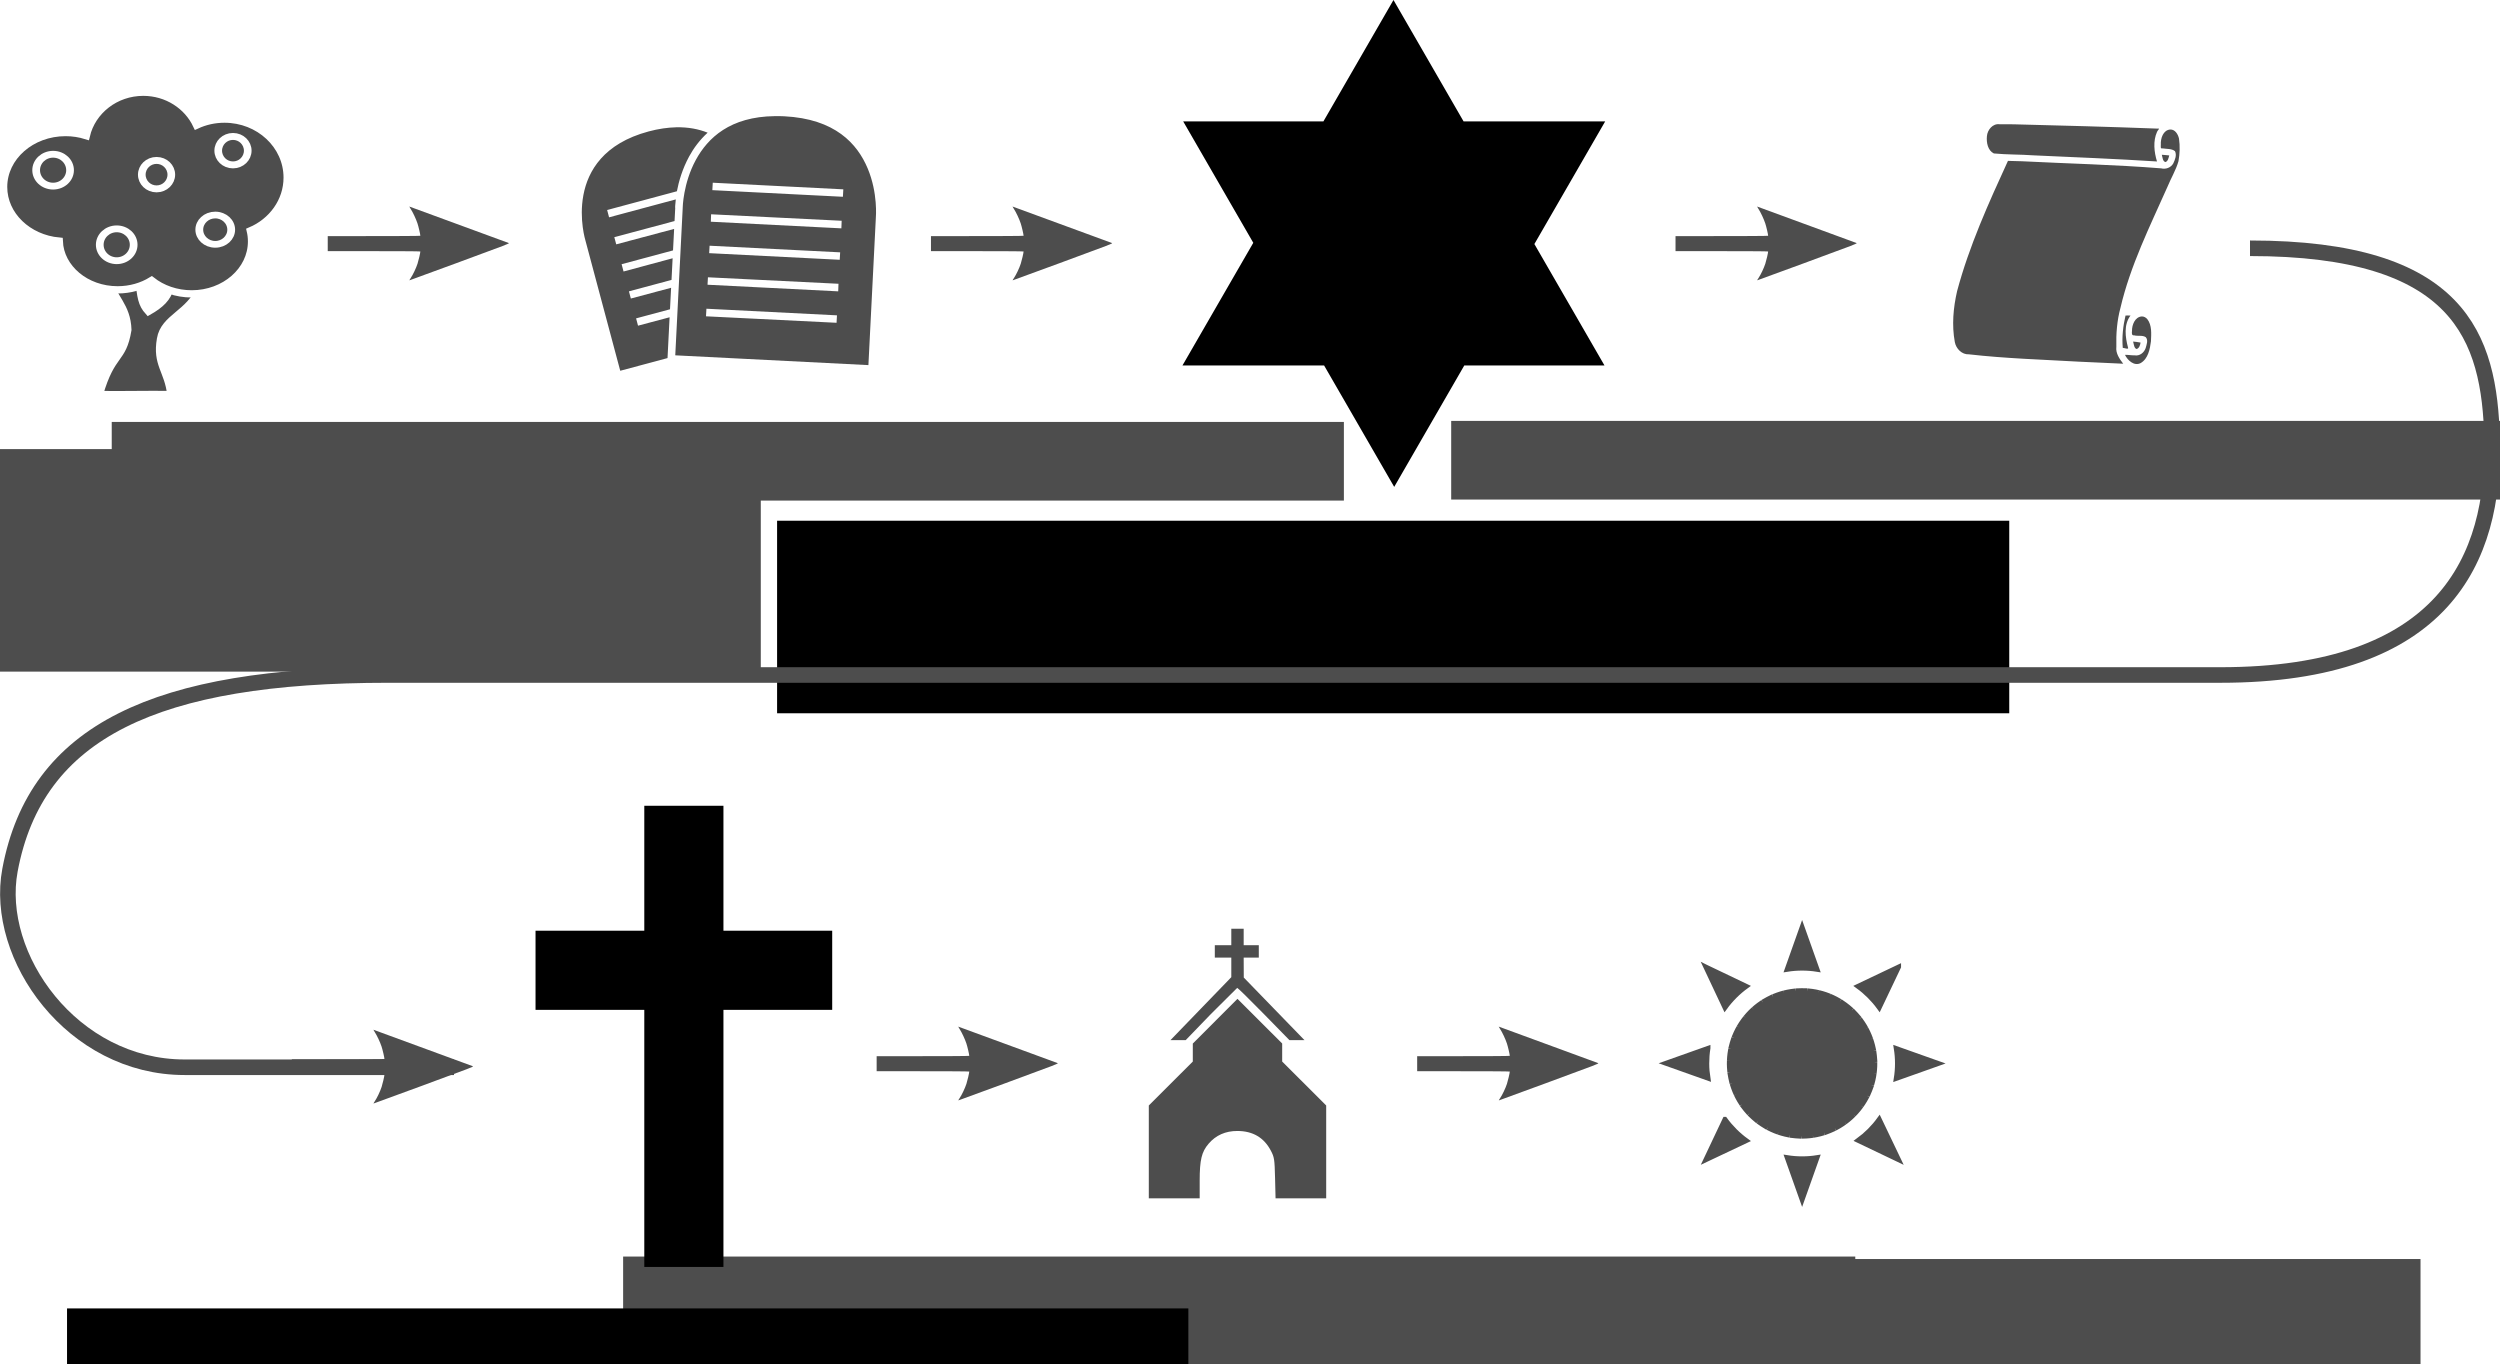 <?xml version="1.0" encoding="UTF-8" standalone="no"?>
<!-- Created with Inkscape (http://www.inkscape.org/) -->

<svg
   xmlns:dc="http://purl.org/dc/elements/1.1/"
   xmlns:cc="http://creativecommons.org/ns#"
   xmlns:rdf="http://www.w3.org/1999/02/22-rdf-syntax-ns#"
   xmlns:svg="http://www.w3.org/2000/svg"
   xmlns="http://www.w3.org/2000/svg"
   xmlns:sodipodi="http://sodipodi.sourceforge.net/DTD/sodipodi-0.dtd"
   xmlns:inkscape="http://www.inkscape.org/namespaces/inkscape"
   width="481.647"
   height="262.814"
   id="svg7761"
   version="1.1"
   inkscape:version="0.48.4 r9939"
   sodipodi:docname="New document 30">
  <defs
     id="defs7763">
    <marker
       inkscape:stockid="Arrow2Mend"
       orient="auto"
       refY="0"
       refX="0"
       id="marker6564"
       style="overflow:visible">
      <path
         inkscape:connector-curvature="0"
         id="path6566"
         style="fill-rule:evenodd;stroke-width:0.625;stroke-linejoin:round"
         d="M 8.719,4.034 -2.207,0.016 8.719,-4.002 c -1.745,2.372 -1.735,5.617 -6e-7,8.035 z"
         transform="scale(-0.6,-0.6)" />
    </marker>
  </defs>
  <sodipodi:namedview
     id="base"
     pagecolor="#ffffff"
     bordercolor="#666666"
     borderopacity="1.0"
     inkscape:pageopacity="0.0"
     inkscape:pageshadow="2"
     inkscape:zoom="0.35"
     inkscape:cx="401.53334"
     inkscape:cy="171.40708"
     inkscape:document-units="px"
     inkscape:current-layer="layer1"
     showgrid="false"
     fit-margin-top="0"
     fit-margin-left="0"
     fit-margin-right="0"
     fit-margin-bottom="0"
     inkscape:window-width="472"
     inkscape:window-height="415"
     inkscape:window-x="0"
     inkscape:window-y="24"
     inkscape:window-maximized="0" />
  <g
     inkscape:label="Layer 1"
     inkscape:groupmode="layer"
     id="layer1"
     transform="translate(26.533,-440.955)">
    <g
       id="g7674"
       transform="translate(-841.261,468.099)">
      <flowRoot
         xml:space="preserve"
         id="flowRoot7043"
         style="font-size:13px;font-style:normal;font-variant:normal;font-weight:500;font-stretch:normal;text-align:center;line-height:125%;letter-spacing:0px;word-spacing:0px;text-anchor:middle;fill:#4d4d4d;fill-opacity:1;stroke:none;font-family:gargi;-inkscape-font-specification:gargi Medium"
         transform="translate(800.934,-197.994)"><flowRegion
           id="flowRegion7045"><rect
             id="rect7047"
             width="237.386"
             height="48.724"
             x="133.845"
             y="412.936"
             style="font-style:normal;font-variant:normal;font-weight:500;font-stretch:normal;text-align:center;text-anchor:middle;fill:#4d4d4d;font-family:gargi;-inkscape-font-specification:gargi Medium" /></flowRegion><flowPara
           id="flowPara7049">The Church</flowPara></flowRoot>      <path
         style="fill:#4d4d4d"
         d="m 1036.055,194.782 0,-8.944 8.477,-8.465 0,-1.947 0,-1.518 4.302,-4.308 4.302,-4.308 4.308,4.302 4.308,4.302 0,1.524 0,1.953 4.239,4.232 4.239,4.232 0,8.944 0,8.944 -4.877,0 -4.877,0 -0.096,-3.907 c -0.089,-3.625 -0.147,-4.005 -0.806,-5.264 -1.325,-2.532 -3.464,-3.794 -6.446,-3.804 -2.291,-0.007 -4.149,0.814 -5.554,2.456 -1.343,1.569 -1.717,3.118 -1.717,7.123 l 0,3.396 -4.901,0 -4.901,0 z m 10.035,-27.602 5.859,-6.06 0,-1.887 0,-1.887 -1.589,0 -1.589,0 0,-1.192 0,-1.192 1.589,0 1.589,0 0,-1.589 0,-1.589 1.192,0 1.192,0 0,1.589 0,1.589 1.457,0 1.457,0 0,1.192 0,1.192 -1.457,0 -1.457,0 0.01,1.921 0.01,1.921 5.846,6.027 5.846,6.027 -1.45,0 -1.45,0 -4.925,-5.033 c -2.709,-2.768 -5.018,-5.032 -5.132,-5.03 l -5.063,5.033 -4.856,5.03 -1.468,0 -1.468,0 z"
         id="path7051"
         inkscape:connector-curvature="0"
         sodipodi:nodetypes="cccccccccccccccccsssssccccccccccccccccccccccccccccccccscccccc" />
    </g>
    <g
       id="g7667"
       transform="translate(-843.783,468.099)">
      <flowRoot
         transform="translate(696.32,-188.001)"
         style="font-size:13px;font-style:normal;font-variant:normal;font-weight:500;font-stretch:normal;text-align:center;line-height:125%;letter-spacing:0px;word-spacing:0px;text-anchor:middle;fill:#000000;fill-opacity:1;stroke:none;font-family:gargi;-inkscape-font-specification:gargi Medium"
         id="flowRoot7055"
         xml:space="preserve"><flowRegion
           id="flowRegion7057"><rect
             style="font-style:normal;font-variant:normal;font-weight:500;font-stretch:normal;text-align:center;text-anchor:middle;fill:#000000;font-family:gargi;-inkscape-font-specification:gargi Medium"
             y="412.936"
             x="133.845"
             height="35.152"
             width="237.386"
             id="rect7059" /></flowRegion><flowPara
           id="flowPara7061">Christ</flowPara></flowRoot>      <path
         inkscape:connector-curvature="0"
         id="path7063"
         style="fill:#000000;stroke:none"
         d="m 941.38,128.095 0,24.071 -20.954,0 0,15.248 20.954,0 0,49.531 15.248,0 0,-49.531 20.954,0 0,-15.248 -20.954,0 0,-24.071 z"
         sodipodi:nodetypes="ccccccccccccc" />
    </g>
    <g
       id="g7681"
       transform="translate(-834.361,468.099)">
      <flowRoot
         transform="translate(902.932,-197.518)"
         style="font-size:13px;font-style:normal;font-variant:normal;font-weight:500;font-stretch:normal;text-align:center;line-height:125%;letter-spacing:0px;word-spacing:0px;text-anchor:middle;fill:#4d4d4d;fill-opacity:1;stroke:none;font-family:gargi;-inkscape-font-specification:gargi Medium"
         id="flowRoot7067"
         xml:space="preserve"><flowRegion
           id="flowRegion7069"><rect
             style="font-style:normal;font-variant:normal;font-weight:500;font-stretch:normal;text-align:center;text-anchor:middle;fill:#4d4d4d;font-family:gargi;-inkscape-font-specification:gargi Medium"
             y="412.936"
             x="133.845"
             height="49.438"
             width="237.386"
             id="rect7071" /></flowRegion><flowPara
           id="flowPara7073">New Creation</flowPara></flowRoot>      <g
         style="fill:#4d4d4d;stroke:#4d4d4d"
         transform="matrix(1.223,0,0,1.223,1125.669,148.392)"
         id="g7075"
         inkscape:label="Layer 1">
        <g
           style="fill:#4d4d4d;stroke:#4d4d4d"
           id="g7077">
          <path
             inkscape:connector-curvature="0"
             id="path7079"
             style="fill:#4d4d4d;stroke:#4d4d4d;stroke-width:0.737;stroke-linecap:square"
             d="M 24,2.5 21.625,9.188 C 22.399,9.064 23.191,9 24,9 c 0.809,0 1.601,0.064 2.375,0.188 L 24,2.5 z m -15.188,6.281 3.031,6.438 c 0.935,-1.29 2.085,-2.44 3.375,-3.375 L 8.813,8.781 z m 30.406,0 -6.438,3.062 c 1.29,0.935 2.44,2.085 3.375,3.375 L 39.218,8.781 z m -30.03,12.813 -6.688,2.375 6.688,2.375 c -0.12,-0.764 -0.188,-1.546 -0.188,-2.344 0,-0.819 0.061,-1.622 0.188,-2.406 z m 29.624,0.031 c 0.124,0.774 0.188,1.566 0.188,2.375 0,0.809 -0.064,1.601 -0.188,2.375 l 6.688,-2.375 -6.688,-2.375 z m -26.968,11.156 -3.031,6.407 6.407,-3.032 c -1.29,-0.935 -2.44,-2.085 -3.375,-3.375 z m 24.312,0 c -0.926,1.278 -2.069,2.413 -3.344,3.344 l 6.406,3.062 -3.062,-6.406 z m -14.531,6.031 2.375,6.688 2.375,-6.688 c -0.774,0.124 -1.566,0.188 -2.375,0.188 -0.809,0 -1.601,-0.064 -2.375,-0.188 z" />
          <path
             id="path7081"
             sodipodi:rx="9.5"
             sodipodi:ry="9.5"
             style="fill:#4d4d4d;stroke:#4d4d4d;stroke-width:0.76;stroke-linecap:square;stroke-dasharray:0.76, 0.76"
             inkscape:r_cy="true"
             d="m -22.5,-17.5 c 0,5.247 -4.253,9.5 -9.5,9.5 -5.247,0 -9.5,-4.253 -9.5,-9.5 0,-5.247 4.253,-9.5 9.5,-9.5 5.247,0 9.5,4.253 9.5,9.5 z"
             transform="matrix(0.709,-0.967,0.967,0.709,63.606,5.455)"
             sodipodi:cy="-17.5"
             sodipodi:cx="-32"
             sodipodi:type="arc"
             inkscape:r_cx="true" />
        </g>
      </g>
    </g>
    <flowRoot
       xml:space="preserve"
       id="flowRoot7085"
       style="font-size:13px;font-style:normal;font-variant:normal;font-weight:500;font-stretch:normal;text-align:center;line-height:125%;letter-spacing:0px;word-spacing:0px;text-anchor:middle;fill:#4d4d4d;fill-opacity:1;stroke:none;font-family:gargi;-inkscape-font-specification:gargi Medium"
       transform="translate(119.207,109.11)"><flowRegion
         id="flowRegion7087"><rect
           id="rect7089"
           width="237.386"
           height="15.152"
           x="133.845"
           y="412.936"
           style="font-style:normal;font-variant:normal;font-weight:500;font-stretch:normal;text-align:center;text-anchor:middle;fill:#4d4d4d;font-family:gargi;-inkscape-font-specification:gargi Medium" /></flowRegion><flowPara
         id="flowPara7091">The Prophets</flowPara></flowRoot>    <g
       style="fill:#4d4d4d"
       transform="matrix(0.115,0,0,0.115,350.382,592.877)"
       id="g7093">
      <g
         style="fill:#4d4d4d"
         id="g7095">
        <path
           inkscape:connector-curvature="0"
           d="m 344.142,-1061.795 c 1.237,4.064 1.322,10.89 6.031,12.25 4.532,-1.387 5.256,-7.179 6.438,-11.125 -4.082,-0.282 -8.712,-0.979 -12.469,-1.125 z m -271.688,-51.094 c -11.577,-1.632 -20.512,9.451 -21.312,20 -1.014,10.47 1.344,23.785 11.594,28.906 21.86,2.133 44.045,1.545 66.01,3.156 69.069,3.155 138.571,5.872 207.333,10.282 -4.854,-15.893 -6.882,-34.154 0.094,-49.688 0.741,-2.423 6.208,-6.343 0.659,-5.369 -80.312,-3.034 -160.659,-5.195 -241.002,-7.202 -7.791,-0.048 -15.584,-0.189 -23.375,-0.085 z m 285.75,8.781 c -11.938,1.033 -16.246,15 -15.71,25.28 0.194,2.553 -1.359,7.465 3.022,6.345 6.798,1.177 15.3,0.197 20.719,4.719 3.263,6.576 0.015,14.385 -2.875,20.469 -3.979,7.11 -12.593,10.285 -20.397,8.262 -77.632,-6.204 -155.529,-7.93 -233.291,-11.887 -7.76,-0.212 -15.518,-0.577 -23.281,-0.625 -32.52,70.923 -65,142.637 -85.219,218.312 -6.37,27.69 -9.026,57.039 -3.812,85.156 2.053,11.19 11.804,21.236 23.604,20.608 60.88,6.921 122.19,8.803 183.33,12.256 25.012,1.183 50.427,2.456 75.191,3.479 -6.235,-8.045 -12.825,-17.521 -11.5,-28.25 -0.622,-21.947 1.145,-43.995 6.844,-65.188 16.583,-71.038 49.312,-136.63 78.759,-202.872 5.864,-14.413 14.241,-28.051 18.491,-42.972 2.194,-12.389 2.707,-25.444 0.844,-37.875 -1.542,-7.051 -6.495,-15.545 -14.719,-15.219 z m -74.844,311.625 c -4.09,17.327 -6.302,36.506 -4.594,54.344 2.207,-0.424 10.518,3.412 8.781,-0.656 -4.626,-17.308 -7.433,-38.314 4.125,-53.625 -2.77,-0.017 -5.544,-0.212 -8.312,-0.062 z m 13.125,45.469 c 1.035,3.582 1.393,9.473 5.438,10.656 4.388,-1.117 6.109,-7.056 6.625,-10.781 -4.148,-0.663 -8.238,-1.476 -12.438,-1.719 l 0.199,0.98 0.176,0.864 z m 13.938,-43.906 c -11.382,0.93 -16.38,14.246 -16.238,24.278 -0.266,3.179 -0.992,8.064 3.769,7.41 6.2,1.694 13.693,-0.638 19.25,3 4.583,5.065 1.383,12.652 -0.125,18.344 -2.625,7.61 -10.056,13.58 -18.406,12.156 -5.271,0.174 -11.89,-1.17 -16.25,-0.812 4.523,9.269 15.502,19.388 26.312,13.719 12.447,-7.191 15.515,-23.285 17.21,-36.403 0.493,-12.449 1.94,-26.912 -6.21,-37.316 -2.274,-2.598 -5.731,-4.576 -9.312,-4.375 z"
           style="color:#000000;fill:#4d4d4d;fill-opacity:1;fill-rule:nonzero;stroke:none;stroke-width:1.1;marker:none;visibility:visible;display:inline;overflow:visible;enable-background:accumulate"
           id="path7097" />
      </g>
    </g>
    <path
       sodipodi:nodetypes="cscssscccssscsscccc"
       inkscape:connector-curvature="0"
       id="path7099"
       d="m 62.047,491.414 c -5.314,1.954 -9.682,3.553 -9.706,3.553 -0.024,0 0.094,-0.206 0.263,-0.458 0.437,-0.652 1.019,-1.878 1.304,-2.748 0.202,-0.616 0.542,-2.094 0.542,-2.356 0,-0.043 -4.816,-0.069 -12.92,-0.069 l -4.92,0 0,-1.444 0,-1.444 4.92,0 c 8.105,0 12.92,-0.025 12.92,-0.069 0,-0.264 -0.341,-1.743 -0.547,-2.371 -0.281,-0.857 -0.883,-2.137 -1.322,-2.812 -0.162,-0.248 -0.28,-0.451 -0.263,-0.451 0.028,0 12.828,4.699 17.146,6.294 0.973,0.359 1.876,0.691 2.007,0.737 0.228,0.08 -0.206,0.247 -9.423,3.636 l 0,0 z"
       style="color:#000000;fill:#4d4d4d;fill-opacity:1;fill-rule:nonzero;stroke:none;stroke-width:0.217;marker:none;visibility:visible;display:inline;overflow:visible;enable-background:accumulate" />
    <flowRoot
       xml:space="preserve"
       id="flowRoot7103"
       style="font-size:13px;font-style:normal;font-variant:normal;font-weight:500;font-stretch:normal;text-align:center;line-height:125%;letter-spacing:0px;word-spacing:0px;text-anchor:middle;fill:#4d4d4d;fill-opacity:1;stroke:none;font-family:gargi;-inkscape-font-specification:gargi Medium"
       transform="translate(-138.852,109.308)"><flowRegion
         id="flowRegion7105"><rect
           id="rect7107"
           width="237.386"
           height="15.152"
           x="133.845"
           y="412.936"
           style="font-style:normal;font-variant:normal;font-weight:500;font-stretch:normal;text-align:center;text-anchor:middle;fill:#4d4d4d;font-family:gargi;-inkscape-font-specification:gargi Medium" /></flowRegion><flowPara
         id="flowPara7109">Moses</flowPara></flowRoot>    <path
       id="path7111"
       d="m 122.765,463.329 c -8.628,0.089 -12.937,4.194 -15.246,8.446 -2.463,4.536 -2.523,9.217 -2.523,9.217 l 0,0.026 -1.434,28.393 37.211,1.886 1.434,-28.42 0,-0.026 c 0,0 0.427,-4.668 -1.567,-9.429 -1.994,-4.761 -6.266,-9.571 -16.096,-10.066 -0.614,-0.031 -1.204,-0.033 -1.78,-0.026 z m -19.044,2.151 c -1.604,0.039 -3.36,0.281 -5.286,0.797 -17.307,4.637 -12.165,21.063 -12.165,21.063 l 6.693,25.047 9.11,-2.444 0.398,-7.862 -6.082,1.62 -0.372,-1.408 6.534,-1.753 0.212,-4.143 -7.756,2.072 -0.372,-1.381 8.207,-2.205 0.212,-4.17 -9.456,2.55 -0.372,-1.408 9.907,-2.656 0.212,-4.143 -11.155,2.975 -0.372,-1.381 11.607,-3.108 0.133,-2.576 -0.026,0 c 0,0 0.016,-0.617 0.133,-1.594 l -12.855,3.453 -0.372,-1.408 13.44,-3.612 c 0.348,-1.853 1.046,-4.294 2.364,-6.72 0.865,-1.593 2.039,-3.174 3.559,-4.568 -1.728,-0.69 -3.737,-1.092 -6.082,-1.036 z m 7.065,10.677 25.153,1.275 -0.08,1.434 -25.153,-1.275 0.08,-1.434 z m -0.319,6.082 25.153,1.248 -0.053,1.461 -25.153,-1.275 0.053,-1.434 z m -0.292,6.056 25.153,1.275 -0.08,1.434 -25.153,-1.275 0.08,-1.434 z m -0.319,6.082 25.153,1.248 -0.053,1.461 -25.179,-1.275 0.08,-1.434 z m -0.292,6.056 25.153,1.275 -0.08,1.434 -25.153,-1.248 0.08,-1.461 z"
       style="fill:#4d4d4d;fill-opacity:1;stroke:none"
       inkscape:connector-curvature="0" />
    <flowRoot
       transform="translate(-10.664,128.342)"
       style="font-size:13px;font-style:normal;font-variant:normal;font-weight:500;font-stretch:normal;text-align:center;line-height:125%;letter-spacing:0px;word-spacing:0px;text-anchor:middle;fill:#000000;fill-opacity:1;stroke:none;font-family:gargi;-inkscape-font-specification:gargi Medium"
       id="flowRoot7115"
       xml:space="preserve"><flowRegion
         id="flowRegion7117"><rect
           style="font-style:normal;font-variant:normal;font-weight:500;font-stretch:normal;text-align:center;text-anchor:middle;fill:#000000;font-family:gargi;-inkscape-font-specification:gargi Medium"
           y="412.936"
           x="133.845"
           height="37.095"
           width="237.386"
           id="rect7119" /></flowRegion><flowPara
         id="flowPara7121">David/Solomon</flowPara></flowRoot>    <path
       inkscape:connector-curvature="0"
       id="path7123"
       d="m 201.281,511.362 27.284,2.1e-4 13.508,23.396 13.503,-23.394 27.011,0.003 -13.508,-23.396 13.642,-23.629 -27.284,-2e-4 -13.503,-23.387 -13.503,23.394 -27.011,-0.003 13.503,23.387 -13.642,23.629 z"
       style="color:#000000;fill:#000000;fill-opacity:1;fill-rule:nonzero;stroke:none;stroke-width:0.6;marker:none;visibility:visible;display:inline;overflow:visible;enable-background:accumulate" />
    <flowRoot
       transform="translate(-251.192,114.542)"
       style="font-size:13px;font-style:normal;font-variant:normal;font-weight:500;font-stretch:normal;text-align:center;line-height:125%;letter-spacing:0px;word-spacing:0px;text-anchor:middle;fill:#4d4d4d;fill-opacity:1;stroke:none;font-family:gargi;-inkscape-font-specification:gargi Medium"
       id="flowRoot7127"
       xml:space="preserve"><flowRegion
         id="flowRegion7129"><rect
           style="font-style:normal;font-variant:normal;font-weight:500;font-stretch:normal;text-align:center;text-anchor:middle;fill:#4d4d4d;font-family:gargi;-inkscape-font-specification:gargi Medium"
           y="412.936"
           x="133.845"
           height="42.87"
           width="237.386"
           id="rect7131" /></flowRegion><flowPara
         id="flowPara7133">Eden</flowPara></flowRoot>    <g
       style="fill:#4d4d4d"
       transform="translate(-348.244,507.092)"
       id="g7135">
      <path
         inkscape:connector-curvature="0"
         id="path7137"
         sodipodi:nodetypes="cccccccccc"
         style="fill:#4d4d4d;fill-rule:evenodd;stroke:#ffffff;stroke-width:1.4;stroke-miterlimit:4;stroke-opacity:1;stroke-dasharray:none"
         d="m 342.385,-12.704 c 2.019,0.073 4.038,0.147 6.057,0.219 0.389,3.664 0.544,4.91 1.865,6.375 2.33,-1.318 3.727,-2.638 4.193,-4.615 0,0 9.086,-1.319 5.824,0 -2.096,5.055 -6.989,5.715 -7.688,9.891 -0.854,4.91 1.44,6.021 1.984,10.71 -4.35,-0.073 -9.404,0.074 -13.754,0 2.408,-8.28 4.47,-6.387 5.48,-12.468 -0.155,-4.689 -2.874,-6.082 -3.961,-10.112 z" />
      <path
         style="fill:#4d4d4d;fill-rule:evenodd;stroke:#ffffff;stroke-width:1.4;stroke-miterlimit:4;stroke-opacity:1;stroke-dasharray:none"
         d="m 349.314,-48.368 c -5.361,0 -9.844,3.58 -10.977,8.373 -1.247,-0.388 -2.589,-0.607 -3.988,-0.607 -6.595,0 -11.941,4.696 -11.941,10.489 0,5.43 4.697,9.898 10.716,10.438 0.205,5.209 5.158,9.377 11.243,9.377 2.445,0 4.712,-0.672 6.558,-1.815 2.044,1.614 4.753,2.592 7.721,2.592 6.368,0 11.527,-4.519 11.527,-10.098 0,-0.699 -0.078,-1.383 -0.233,-2.042 4.185,-1.77 7.097,-5.697 7.097,-10.262 0,-6.222 -5.406,-11.266 -12.077,-11.266 -1.93,0 -3.754,0.423 -5.372,1.174 -1.759,-3.746 -5.696,-6.353 -10.273,-6.353 z"
         id="path7139"
         inkscape:connector-curvature="0" />
      <path
         id="path7141"
         sodipodi:rx="38.419582"
         sodipodi:ry="40.925201"
         style="fill:#4d4d4d;fill-rule:evenodd;stroke:#ffffff;stroke-width:17.496;stroke-miterlimit:4;stroke-opacity:1;stroke-dasharray:none"
         sodipodi:type="arc"
         d="m 165.371,608.867 c 0,22.602 -17.201,40.925 -38.42,40.925 -21.219,0 -38.42,-18.323 -38.42,-40.925 0,-22.602 17.201,-40.925 38.42,-40.925 21.219,0 38.42,18.323 38.42,40.925 z"
         transform="matrix(0.085,0,0,0.075,333.405,-64.644)"
         sodipodi:cy="608.8667"
         sodipodi:cx="126.95164" />
      <path
         id="path7143"
         sodipodi:rx="38.419582"
         sodipodi:ry="40.925201"
         style="fill:#4d4d4d;fill-rule:evenodd;stroke:#ffffff;stroke-width:18.766;stroke-miterlimit:4;stroke-opacity:1;stroke-dasharray:none"
         sodipodi:type="arc"
         d="m 165.371,608.867 c 0,22.602 -17.201,40.925 -38.42,40.925 -21.219,0 -38.42,-18.323 -38.42,-40.925 0,-22.602 17.201,-40.925 38.42,-40.925 21.219,0 38.42,18.323 38.42,40.925 z"
         transform="matrix(0.08,0,0,0.069,353.024,-63.899)"
         sodipodi:cy="608.8667"
         sodipodi:cx="126.95164" />
      <path
         id="path7145"
         sodipodi:rx="38.419582"
         sodipodi:ry="40.925201"
         style="fill:#4d4d4d;fill-rule:evenodd;stroke:#ffffff;stroke-width:19.921;stroke-miterlimit:4;stroke-opacity:1;stroke-dasharray:none"
         sodipodi:type="arc"
         d="m 165.371,608.867 c 0,22.602 -17.201,40.925 -38.42,40.925 -21.219,0 -38.42,-18.323 -38.42,-40.925 0,-22.602 17.201,-40.925 38.42,-40.925 21.219,0 38.42,18.323 38.42,40.925 z"
         transform="matrix(0.074,0,0,0.067,342.478,-73.283)"
         sodipodi:cy="608.8667"
         sodipodi:cx="126.95164" />
      <path
         sodipodi:cx="126.95164"
         sodipodi:cy="608.8667"
         transform="matrix(0.085,0,0,0.075,321.151,-79.013)"
         d="m 165.371,608.867 c 0,22.602 -17.201,40.925 -38.42,40.925 -21.219,0 -38.42,-18.323 -38.42,-40.925 0,-22.602 17.201,-40.925 38.42,-40.925 21.219,0 38.42,18.323 38.42,40.925 z"
         sodipodi:type="arc"
         style="fill:#4d4d4d;fill-rule:evenodd;stroke:#ffffff;stroke-width:17.496;stroke-miterlimit:4;stroke-opacity:1;stroke-dasharray:none"
         sodipodi:ry="40.925201"
         sodipodi:rx="38.419582"
         id="path7147" />
      <path
         sodipodi:cx="126.95164"
         sodipodi:cy="608.8667"
         transform="matrix(0.074,0,0,0.067,357.203,-77.903)"
         d="m 165.371,608.867 c 0,22.602 -17.201,40.925 -38.42,40.925 -21.219,0 -38.42,-18.323 -38.42,-40.925 0,-22.602 17.201,-40.925 38.42,-40.925 21.219,0 38.42,18.323 38.42,40.925 z"
         sodipodi:type="arc"
         style="fill:#4d4d4d;fill-rule:evenodd;stroke:#ffffff;stroke-width:19.921;stroke-miterlimit:4;stroke-opacity:1;stroke-dasharray:none"
         sodipodi:ry="40.925201"
         sodipodi:rx="38.419582"
         id="path7149" />
    </g>
    <path
       style="color:#000000;fill:#4d4d4d;fill-opacity:1;fill-rule:nonzero;stroke:none;stroke-width:0.217;marker:none;visibility:visible;display:inline;overflow:visible;enable-background:accumulate"
       d="m 178.265,491.414 c -5.314,1.954 -9.682,3.553 -9.706,3.553 -0.024,0 0.094,-0.206 0.263,-0.458 0.437,-0.652 1.019,-1.878 1.304,-2.748 0.202,-0.616 0.542,-2.094 0.542,-2.356 0,-0.043 -4.816,-0.069 -12.921,-0.069 l -4.92,0 0,-1.444 0,-1.444 4.92,0 c 8.105,0 12.921,-0.025 12.921,-0.069 0,-0.264 -0.341,-1.743 -0.547,-2.371 -0.281,-0.857 -0.882,-2.137 -1.322,-2.812 -0.162,-0.248 -0.28,-0.451 -0.263,-0.451 0.028,0 12.828,4.699 17.146,6.294 0.973,0.359 1.876,0.691 2.007,0.737 0.228,0.08 -0.206,0.247 -9.424,3.636 l 0,0 z"
       id="path7153"
       inkscape:connector-curvature="0"
       sodipodi:nodetypes="cscssscccssscsscccc" />
    <path
       sodipodi:nodetypes="cscssscccssscsscccc"
       inkscape:connector-curvature="0"
       id="path7155"
       d="m 321.71,491.414 c -5.314,1.954 -9.682,3.553 -9.706,3.553 -0.024,0 0.094,-0.206 0.263,-0.458 0.437,-0.652 1.019,-1.878 1.304,-2.748 0.202,-0.616 0.542,-2.094 0.542,-2.356 0,-0.043 -4.816,-0.069 -12.921,-0.069 l -4.92,0 0,-1.444 0,-1.444 4.92,0 c 8.105,0 12.921,-0.025 12.921,-0.069 0,-0.264 -0.341,-1.743 -0.547,-2.371 -0.281,-0.857 -0.882,-2.137 -1.322,-2.812 -0.162,-0.248 -0.28,-0.451 -0.263,-0.451 0.028,0 12.828,4.699 17.146,6.294 0.973,0.359 1.876,0.691 2.007,0.737 0.228,0.08 -0.206,0.247 -9.424,3.636 l 0,0 z"
       style="color:#000000;fill:#4d4d4d;fill-opacity:1;fill-rule:nonzero;stroke:none;stroke-width:0.217;marker:none;visibility:visible;display:inline;overflow:visible;enable-background:accumulate" />
    <path
       style="color:#000000;fill:#4d4d4d;fill-opacity:1;fill-rule:nonzero;stroke:none;stroke-width:0.217;marker:none;visibility:visible;display:inline;overflow:visible;enable-background:accumulate"
       d="m 167.799,649.41 c -5.314,1.954 -9.682,3.553 -9.706,3.553 -0.024,0 0.094,-0.206 0.263,-0.458 0.437,-0.652 1.019,-1.878 1.304,-2.748 0.202,-0.616 0.542,-2.094 0.542,-2.356 0,-0.043 -4.816,-0.069 -12.92,-0.069 l -4.92,0 0,-1.444 0,-1.444 4.92,0 c 8.105,0 12.92,-0.025 12.92,-0.069 0,-0.264 -0.341,-1.743 -0.547,-2.371 -0.281,-0.857 -0.882,-2.137 -1.322,-2.812 -0.162,-0.248 -0.28,-0.451 -0.263,-0.451 0.028,0 12.828,4.699 17.145,6.294 0.973,0.359 1.876,0.691 2.007,0.737 0.228,0.08 -0.206,0.247 -9.423,3.636 l 0,0 z"
       id="path7157"
       inkscape:connector-curvature="0"
       sodipodi:nodetypes="cscssscccssscsscccc" />
    <path
       sodipodi:nodetypes="cscssscccssscsscccc"
       inkscape:connector-curvature="0"
       id="path7159"
       d="m 271.936,649.41 c -5.314,1.954 -9.682,3.553 -9.706,3.553 -0.024,0 0.094,-0.206 0.263,-0.458 0.437,-0.652 1.019,-1.878 1.304,-2.748 0.202,-0.616 0.542,-2.094 0.542,-2.356 0,-0.043 -4.816,-0.069 -12.921,-0.069 l -4.92,0 0,-1.444 0,-1.444 4.92,0 c 8.105,0 12.921,-0.025 12.921,-0.069 0,-0.264 -0.341,-1.743 -0.547,-2.371 -0.281,-0.857 -0.882,-2.137 -1.322,-2.812 -0.162,-0.248 -0.28,-0.451 -0.263,-0.451 0.028,0 12.828,4.699 17.146,6.294 0.973,0.359 1.876,0.691 2.007,0.737 0.228,0.08 -0.206,0.247 -9.424,3.636 l 0,0 z"
       style="color:#000000;fill:#4d4d4d;fill-opacity:1;fill-rule:nonzero;stroke:none;stroke-width:0.217;marker:none;visibility:visible;display:inline;overflow:visible;enable-background:accumulate" />
    <g
       transform="translate(-843.783,468.099)"
       id="g7171">
      <path
         style="fill:none;stroke:#4d4d4d;stroke-width:3;stroke-linecap:butt;stroke-linejoin:miter;stroke-miterlimit:4;stroke-opacity:1;stroke-dasharray:none;marker-end:url(#marker6564)"
         d="m 1250.733,20.688 c 40.371,0 46.172,17 46.636,36.795 0.541,23.089 -9.212,45.417 -52.324,45.417 -98.814,0 -292.2,0 -353.046,0 -44.582,0 -67.811,10.742 -72.826,37.597 -3.104,16.623 11.978,37.974 33.641,37.974 8.602,0 51.906,0 51.906,0"
         id="path7151"
         inkscape:connector-curvature="0"
         sodipodi:nodetypes="cassasc" />
      <path
         style="color:#000000;fill:#4d4d4d;fill-opacity:1;fill-rule:nonzero;stroke:none;stroke-width:0.217;marker:none;visibility:visible;display:inline;overflow:visible;enable-background:accumulate"
         d="m 898.913,181.91 c -5.314,1.954 -9.682,3.553 -9.706,3.553 -0.024,0 0.094,-0.206 0.263,-0.458 0.437,-0.652 1.019,-1.878 1.304,-2.748 0.202,-0.616 0.542,-2.094 0.542,-2.356 0,-0.043 -4.816,-0.069 -12.92,-0.069 l -4.92,0 0,-1.444 0,-1.444 4.92,0 c 8.105,0 12.92,-0.025 12.92,-0.069 0,-0.264 -0.341,-1.743 -0.547,-2.371 -0.281,-0.857 -0.883,-2.137 -1.322,-2.812 -0.162,-0.248 -0.28,-0.451 -0.263,-0.451 0.028,0 12.828,4.699 17.146,6.294 0.973,0.359 1.876,0.691 2.007,0.737 0.228,0.08 -0.206,0.247 -9.423,3.636 l 0,0 z"
         id="path7169"
         inkscape:connector-curvature="0"
         sodipodi:nodetypes="cscssscccssscsscccc" />
    </g>
  </g>
</svg>
